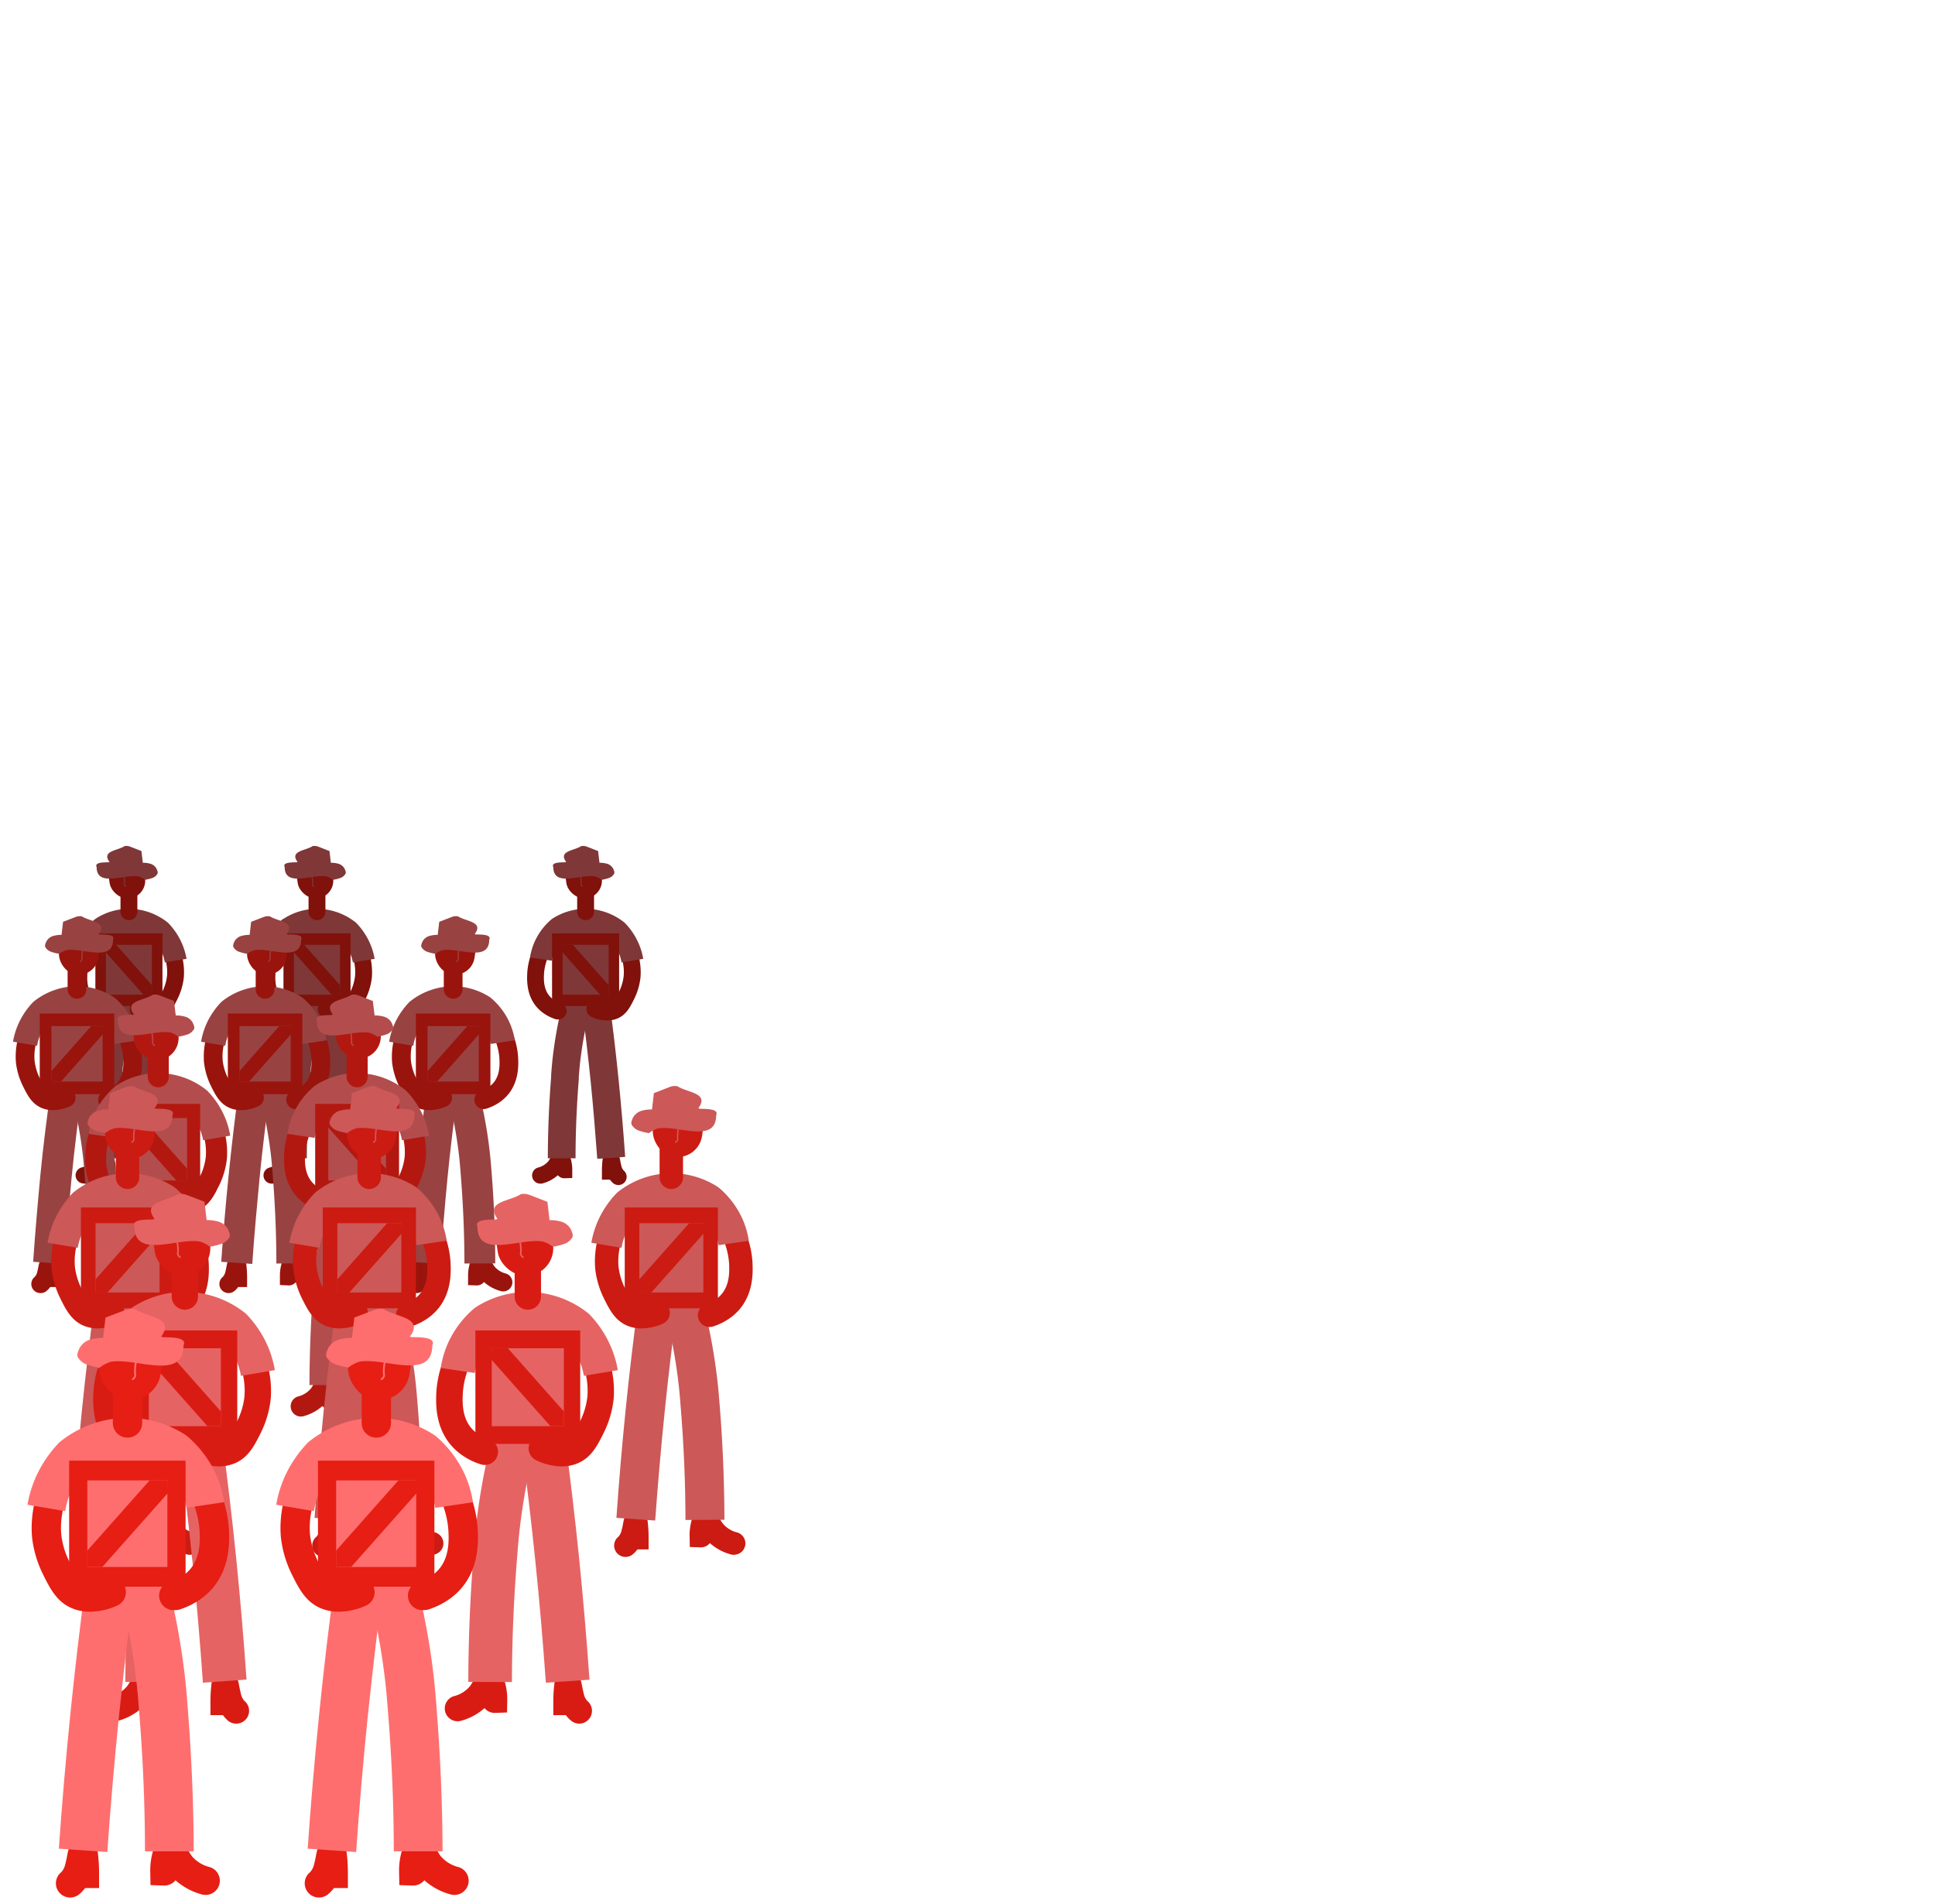 <svg xmlns="http://www.w3.org/2000/svg" viewBox="0 0 534.56 525.98"><defs><style>.cls-1{fill:#80110b}.cls-2{fill:#803737}.cls-3{fill:#99140d}.cls-4{fill:#994242}.cls-5{fill:#b31810}.cls-6{fill:#b34d4d}.cls-7{fill:#cc1b12}.cls-8{fill:#cc5858}.cls-9{fill:#d91c13}.cls-10{fill:#e66363}.cls-11{fill:#e61e14}.cls-12{fill:#ff6e6e}</style></defs><g id="Layer_1" data-name="Layer 1"><path class="cls-1" d="M23.18 327a2.26 2.26 0 0 0 .63-.09 10.3 10.3 0 0 0 4.19-2.27 2.32 2.32 0 0 0 1.83.84l2.15-.07v-2.15a10.92 10.92 0 0 0-1-4.74 2.26 2.26 0 0 0-4-.2 5.26 5.26 0 0 0-.92 1.33 7.41 7.41 0 0 1-.7 1.14 5.36 5.36 0 0 1-2.81 1.73 2.26 2.26 0 0 0 .63 4.44zM44.71 327.38a2.26 2.26 0 0 0 1.43-4 2.74 2.74 0 0 1-.66-1.37c-.12-.43-.21-.89-.28-1.29a6.65 6.65 0 0 0-.3-1.18 2.26 2.26 0 0 0-4.47 0c-.07.45-.13.92-.18 1.39a26.14 26.14 0 0 0-.12 2.75v2.22h2.22a5.34 5.34 0 0 0 .92 1 2.25 2.25 0 0 0 1.44.48z"/><path class="cls-2" d="M38.8 320.14l7.71-.53C46 312.45 45.4 305.2 44.67 298s-1.56-14.16-2.49-21.17l-7.66 1c.93 6.93 1.76 14 2.46 20.93s1.33 14.31 1.82 21.38z"/><path class="cls-2" d="M32.81 320c0-7.3.33-14.68.9-21.91v-.62c.11-1.33.2-2.59.37-4.09a107 107 0 0 1 2.66-14.65l-7.49-1.92a114.71 114.71 0 0 0-2.86 15.71c-.18 1.62-.28 2.94-.39 4.33v.61c-.59 7.43-.9 15-.92 22.5z"/><rect class="cls-2" x="28.71" y="252.55" width="14.19" height="30.13" rx="7.1" ry="7.1" transform="rotate(-180 35.805 267.62)"/><path class="cls-1" d="M28 281.64a2.33 2.33 0 0 0 .72-4.55 7.6 7.6 0 0 1-2.18-1.09c-2.66-2-2.49-5.4-2.41-7a14.4 14.4 0 0 1 .66-3.4 24.51 24.51 0 0 1 2.47-5.77 2.33 2.33 0 1 0-4-2.36 29.18 29.18 0 0 0-2.93 6.86 18.81 18.81 0 0 0-.83 4.42c-.1 2.06-.38 7.52 4.27 11a12.23 12.23 0 0 0 3.55 1.81 2.34 2.34 0 0 0 .68.08zM41.58 281.91a7.54 7.54 0 0 0 2.19-.31c2.91-.88 4.09-3.26 5.23-5.55a17.77 17.77 0 0 0 1.78-6 18 18 0 0 0-2.38-10.49 2.33 2.33 0 1 0-4.06 2.28 13.17 13.17 0 0 1 1.8 7.77 12.93 12.93 0 0 1-1.32 4.39c-1.06 2.13-1.51 2.89-2.41 3.17a5.16 5.16 0 0 1-3.26-.48 2.33 2.33 0 1 0-1.94 4.24 10.79 10.79 0 0 0 4.37.98z"/><path class="cls-2" d="M45.53 265.89l6-1a18.37 18.37 0 0 0-1.83-5.43 19.19 19.19 0 0 0-3.14-4.38 3 3 0 0 0-.29-.27 17.3 17.3 0 0 0-10.64-3.74h-.16a17 17 0 0 0-9 2.7 3 3 0 0 0-.34.25 17.61 17.61 0 0 0-3.94 4.82 16.75 16.75 0 0 0-1.93 5.67l6 .89a10.68 10.68 0 0 1 1.23-3.62 11.51 11.51 0 0 1 2.43-3 11.06 11.06 0 0 1 5.63-1.62h.1a11.1 11.1 0 0 1 6.68 2.27 13.1 13.1 0 0 1 2 2.85 12.32 12.32 0 0 1 1.2 3.61z"/><path class="cls-1" d="M35.62 254.2a2.33 2.33 0 0 0 2.33-2.33V241.1a2.33 2.33 0 0 0-4.66 0v10.77a2.33 2.33 0 0 0 2.33 2.33z"/><rect class="cls-1" x="30.16" y="237.08" width="9.87" height="11.15" rx="4.94" ry="4.94" transform="rotate(171.76 35.092 242.657)"/><path class="cls-2" d="M34.84 245.07l.05-.28c-.25 0-.36-.37-.39-.47a5.78 5.78 0 0 0 0-1.15 7.25 7.25 0 0 0-.17-1.16l-.28.07a6.92 6.92 0 0 1 .17 1.12 5.42 5.42 0 0 1 0 1.12v.05s.15.63.62.7z"/><path class="cls-1" d="M39.34 240.23c-.11-.76-2.24-1.07-4.76-.7-2.52.37-4.47 1.28-4.36 2"/><path class="cls-1" transform="rotate(-180 35.615 267.895)" d="M26.35 257.87h18.53v20.05H26.35z"/><path class="cls-2" transform="rotate(-180 35.615 267.895)" d="M29.25 261h12.73v13.78H29.25z"/><path class="cls-1" d="M41.98 272.18L32.08 261h-2.83l-.15 1.94 10.5 11.84h2.38v-2.6z"/><path class="cls-2" d="M30.24 238.11c-2.25-3.06 2.21-3.06 4.18-4.37a3.09 3.09 0 0 1 1.65.2l3 1.17.19 1.62.19 1.62a7.37 7.37 0 0 1 1.93.23 2.83 2.83 0 0 1 1.82 1.34c.39.78.48 1.27.21 1.61a2.73 2.73 0 0 1-1.13.95 10.63 10.63 0 0 1-2.24.58 5.23 5.23 0 0 0-1.77-.93c-3.93-.71-11.58 3.12-11.58-2.62-.64-1.27 1.91-1.27 3.2-1.29.25-.04.3-.07.35-.11z"/><path class="cls-1" d="M75.14 327a2.26 2.26 0 0 0 .63-.09 10.3 10.3 0 0 0 4.14-2.24 2.32 2.32 0 0 0 1.83.84l2.15-.07v-2.15a10.92 10.92 0 0 0-1-4.74 2.26 2.26 0 0 0-4-.2 5.26 5.26 0 0 0-.92 1.33 7.41 7.41 0 0 1-.7 1.14 5.36 5.36 0 0 1-2.81 1.73 2.26 2.26 0 0 0 .63 4.44zM96.67 327.38a2.26 2.26 0 0 0 1.43-4 2.74 2.74 0 0 1-.66-1.37c-.12-.43-.21-.89-.28-1.29a6.65 6.65 0 0 0-.3-1.18 2.26 2.26 0 0 0-4.47 0c-.07.45-.13.92-.18 1.39a26.14 26.14 0 0 0-.12 2.75v2.22h2.22a5.31 5.31 0 0 0 .92 1 2.25 2.25 0 0 0 1.44.48z"/><path class="cls-2" d="M90.76 320.14l7.71-.53c-.5-7.16-1.12-14.41-1.84-21.57s-1.56-14.16-2.49-21.17l-7.66 1c.93 6.93 1.76 14 2.46 20.93s1.33 14.27 1.82 21.34z"/><path class="cls-2" d="M84.77 320c0-7.3.33-14.68.9-21.91v-.62c.11-1.33.2-2.59.37-4.09a107 107 0 0 1 2.66-14.65l-7.49-1.92a114.71 114.71 0 0 0-2.86 15.71c-.18 1.62-.28 2.94-.39 4.33v.61c-.59 7.43-.9 15-.92 22.5z"/><rect class="cls-2" x="80.67" y="252.55" width="14.19" height="30.13" rx="7.1" ry="7.1" transform="rotate(180 87.765 267.62)"/><path class="cls-1" d="M80 281.64a2.33 2.33 0 0 0 .72-4.55A7.6 7.6 0 0 1 78.5 276c-2.66-2-2.49-5.4-2.41-7a14.4 14.4 0 0 1 .66-3.4 24.51 24.51 0 0 1 2.47-5.77 2.33 2.33 0 1 0-4-2.36 29.18 29.18 0 0 0-2.93 6.86 18.81 18.81 0 0 0-.83 4.42c-.1 2.06-.38 7.52 4.27 11a12.23 12.23 0 0 0 3.55 1.81 2.34 2.34 0 0 0 .72.08zM93.53 281.91a7.54 7.54 0 0 0 2.19-.31c2.91-.88 4.09-3.26 5.23-5.55a17.77 17.77 0 0 0 1.78-6 18 18 0 0 0-2.38-10.49 2.33 2.33 0 1 0-4.06 2.28 13.17 13.17 0 0 1 1.8 7.77 12.93 12.93 0 0 1-1.31 4.39c-1.06 2.13-1.51 2.89-2.41 3.17a5.16 5.16 0 0 1-3.26-.48 2.33 2.33 0 1 0-1.94 4.24 10.79 10.79 0 0 0 4.36.98z"/><path class="cls-2" d="M97.49 265.89l6-1a18.37 18.37 0 0 0-1.83-5.43 19.19 19.19 0 0 0-3.14-4.38 3 3 0 0 0-.29-.27 17.3 17.3 0 0 0-10.64-3.74h-.16a17 17 0 0 0-9 2.7 3 3 0 0 0-.43.23 17.61 17.61 0 0 0-3.94 4.82 16.75 16.75 0 0 0-1.93 5.67l6 .89a10.68 10.68 0 0 1 1.23-3.62 11.51 11.51 0 0 1 2.43-3 11.06 11.06 0 0 1 5.63-1.62h.1a11.1 11.1 0 0 1 6.68 2.27 13.1 13.1 0 0 1 2 2.85 12.32 12.32 0 0 1 1.29 3.63z"/><path class="cls-1" d="M87.57 254.2a2.33 2.33 0 0 0 2.33-2.33V241.1a2.33 2.33 0 1 0-4.66 0v10.77a2.33 2.33 0 0 0 2.33 2.33z"/><rect class="cls-1" x="82.12" y="237.08" width="9.87" height="11.15" rx="4.94" ry="4.94" transform="rotate(171.76 87.051 242.656)"/><path class="cls-2" d="M86.8 245.07l.05-.28c-.25 0-.36-.37-.39-.47a5.78 5.78 0 0 0 0-1.15 7.25 7.25 0 0 0-.17-1.16l-.28.07a6.92 6.92 0 0 1 .17 1.12 5.42 5.42 0 0 1 0 1.12v.05s.15.63.62.7z"/><path class="cls-1" d="M91.3 240.23c-.11-.76-2.24-1.07-4.76-.7-2.52.37-4.47 1.28-4.36 2"/><path class="cls-1" transform="rotate(-180 87.575 267.895)" d="M78.31 257.87h18.53v20.05H78.31z"/><path class="cls-2" transform="rotate(-180 87.575 267.895)" d="M81.21 261h12.73v13.78H81.21z"/><path class="cls-1" d="M93.94 272.18L84.04 261h-2.83l-.15 1.94 10.5 11.84h2.38v-2.6z"/><path class="cls-2" d="M82.19 238.11c-2.25-3.06 2.21-3.06 4.18-4.37a3.09 3.09 0 0 1 1.65.2l3 1.17.19 1.62.19 1.62a7.37 7.37 0 0 1 1.93.23 2.83 2.83 0 0 1 1.82 1.34c.39.78.48 1.27.21 1.61a2.73 2.73 0 0 1-1.13.95 10.63 10.63 0 0 1-2.24.58 5.23 5.23 0 0 0-1.77-.93c-3.93-.71-11.58 3.12-11.58-2.62-.64-1.27 1.91-1.27 3.2-1.29.26-.04.31-.07.35-.11z"/><path class="cls-1" d="M149.34 327a2.26 2.26 0 0 0 .63-.09 10.3 10.3 0 0 0 4.14-2.24 2.32 2.32 0 0 0 1.83.84l2.15-.07v-2.15a10.92 10.92 0 0 0-1-4.74 2.26 2.26 0 0 0-4-.2 5.26 5.26 0 0 0-.92 1.33 7.41 7.41 0 0 1-.7 1.14 5.36 5.36 0 0 1-2.81 1.73 2.26 2.26 0 0 0 .63 4.44zM170.87 327.38a2.26 2.26 0 0 0 1.43-4 2.74 2.74 0 0 1-.66-1.37c-.12-.43-.21-.89-.28-1.29a6.65 6.65 0 0 0-.3-1.18 2.26 2.26 0 0 0-4.47 0c-.07.45-.13.92-.18 1.39a26.14 26.14 0 0 0-.12 2.75v2.22h2.22a5.31 5.31 0 0 0 .92 1 2.25 2.25 0 0 0 1.44.48z"/><path class="cls-2" d="M165 320.14l7.71-.53c-.5-7.16-1.12-14.41-1.84-21.57s-1.56-14.16-2.49-21.17l-7.66 1c.93 6.93 1.76 14 2.46 20.93s1.3 14.27 1.82 21.34z"/><path class="cls-2" d="M159 320c0-7.3.33-14.68.9-21.91v-.62c.11-1.33.2-2.59.37-4.09a107 107 0 0 1 2.73-14.62l-7.49-1.92a114.71 114.71 0 0 0-2.86 15.71c-.18 1.62-.28 2.94-.39 4.33v.61c-.59 7.43-.9 15-.92 22.5z"/><rect class="cls-2" x="154.88" y="252.55" width="14.19" height="30.13" rx="7.1" ry="7.1" transform="rotate(-180 161.97 267.62)"/><path class="cls-1" d="M154.19 281.64a2.33 2.33 0 0 0 .72-4.55 7.6 7.6 0 0 1-2.21-1.09c-2.66-2-2.49-5.4-2.41-7a14.4 14.4 0 0 1 .66-3.4 24.51 24.51 0 0 1 2.47-5.77 2.33 2.33 0 1 0-4-2.36 29.18 29.18 0 0 0-2.93 6.86 18.81 18.81 0 0 0-.83 4.42c-.1 2.06-.38 7.52 4.27 11a12.23 12.23 0 0 0 3.55 1.81 2.34 2.34 0 0 0 .71.08zM167.74 281.91a7.54 7.54 0 0 0 2.19-.31c2.91-.88 4.09-3.26 5.23-5.55a17.77 17.77 0 0 0 1.78-6 18 18 0 0 0-2.38-10.49 2.33 2.33 0 1 0-4.06 2.28 13.17 13.17 0 0 1 1.8 7.77A12.93 12.93 0 0 1 171 274c-1.06 2.13-1.51 2.89-2.41 3.17a5.16 5.16 0 0 1-3.26-.48 2.33 2.33 0 1 0-1.94 4.24 10.79 10.79 0 0 0 4.35.98z"/><path class="cls-2" d="M171.7 265.89l6-1a18.37 18.37 0 0 0-1.83-5.43 19.19 19.19 0 0 0-3.14-4.38 3 3 0 0 0-.29-.27 17.3 17.3 0 0 0-10.64-3.74h-.16a17 17 0 0 0-9 2.7 3 3 0 0 0-.34.25 17.61 17.61 0 0 0-3.94 4.82 16.75 16.75 0 0 0-1.93 5.67l6 .89a10.68 10.68 0 0 1 1.23-3.62 11.51 11.51 0 0 1 2.43-3 11.06 11.06 0 0 1 5.63-1.62h.1a11.1 11.1 0 0 1 6.68 2.27 13.1 13.1 0 0 1 2 2.85 12.32 12.32 0 0 1 1.2 3.61z"/><path class="cls-1" d="M161.78 254.2a2.33 2.33 0 0 0 2.33-2.33V241.1a2.33 2.33 0 1 0-4.66 0v10.77a2.33 2.33 0 0 0 2.33 2.33z"/><rect class="cls-1" x="156.32" y="237.08" width="9.87" height="11.15" rx="4.94" ry="4.94" transform="rotate(171.76 161.259 242.653)"/><path class="cls-2" d="M161 245.07l.05-.28c-.25 0-.36-.37-.39-.47a5.78 5.78 0 0 0 0-1.15 7.25 7.25 0 0 0-.17-1.16l-.28.07a6.92 6.92 0 0 1 .17 1.12 5.42 5.42 0 0 1 0 1.12v.05s.15.63.62.7z"/><path class="cls-1" d="M165.5 240.23c-.11-.76-2.24-1.07-4.76-.7-2.52.37-4.47 1.28-4.36 2"/><path class="cls-1" transform="rotate(-180 161.78 267.895)" d="M152.52 257.87h18.53v20.05h-18.53z"/><path class="cls-2" transform="rotate(-180 161.78 267.895)" d="M155.41 261h12.73v13.78h-12.73z"/><path class="cls-1" d="M168.15 272.18L158.24 261h-2.83l-.14 1.94 10.49 11.84h2.39v-2.6z"/><path class="cls-2" d="M156.4 238.11c-2.25-3.06 2.21-3.06 4.18-4.37a3.09 3.09 0 0 1 1.65.2l3 1.17.19 1.62.19 1.62a7.37 7.37 0 0 1 1.93.23 2.83 2.83 0 0 1 1.82 1.34c.39.78.48 1.27.21 1.61a2.73 2.73 0 0 1-1.13.95 10.63 10.63 0 0 1-2.24.58 5.23 5.23 0 0 0-1.77-.93c-3.93-.71-11.58 3.12-11.58-2.62-.64-1.27 1.91-1.27 3.2-1.29.26-.04.31-.07.35-.11z"/><path class="cls-3" d="M139 356.77a2.51 2.51 0 0 1-.7-.1 11.44 11.44 0 0 1-4.6-2.49 2.58 2.58 0 0 1-2 .94l-2.39-.08v-2.39a12.14 12.14 0 0 1 1.09-5.26 2.52 2.52 0 0 1 4.46-.23 5.84 5.84 0 0 1 1 1.48 8.23 8.23 0 0 0 .77 1.27 6 6 0 0 0 3.13 1.93 2.52 2.52 0 0 1-.7 4.93zM115.09 357.23a2.51 2.51 0 0 1-1.59-4.46 3 3 0 0 0 .74-1.52c.13-.48.23-1 .31-1.43a7.39 7.39 0 0 1 .33-1.32 2.52 2.52 0 0 1 5 0c.08.5.15 1 .2 1.54a29 29 0 0 1 .14 3.05v2.47h-2.47a5.9 5.9 0 0 1-1 1.08 2.5 2.5 0 0 1-1.66.59z"/><path class="cls-4" d="M121.65 349.18l-8.57-.59c.55-8 1.24-16 2-24s1.73-15.74 2.77-23.52l8.51 1.14c-1 7.7-2 15.52-2.74 23.25s-1.43 15.87-1.97 23.72z"/><path class="cls-4" d="M128.3 349.06c0-8.11-.36-16.31-1-24.35l-.05-.68c-.12-1.48-.23-2.88-.41-4.54a118.85 118.85 0 0 0-3-16.28l8.32-2.13a127.46 127.46 0 0 1 3.17 17.46c.2 1.8.31 3.26.44 4.81l.05.68c.66 8.26 1 16.67 1 25z"/><rect class="cls-4" x="117.09" y="274.09" width="15.77" height="33.48" rx="7.88" ry="7.88"/><path class="cls-3" d="M133.63 306.41a2.59 2.59 0 0 1-.8-5.05 8.44 8.44 0 0 0 2.45-1.24c3-2.22 2.77-6 2.68-7.82a16 16 0 0 0-.74-3.77 27.23 27.23 0 0 0-2.74-6.41 2.59 2.59 0 1 1 4.47-2.62 32.42 32.42 0 0 1 3.26 7.62 20.9 20.9 0 0 1 .92 4.91c.12 2.29.42 8.36-4.75 12.23a13.59 13.59 0 0 1-3.95 2 2.6 2.6 0 0 1-.8.15zM118.57 306.7a8.38 8.38 0 0 1-2.43-.35c-3.23-1-4.55-3.62-5.82-6.17a19.75 19.75 0 0 1-2-6.68 20 20 0 0 1 2.68-11.66 2.59 2.59 0 1 1 4.52 2.54 14.63 14.63 0 0 0-2 8.63 14.37 14.37 0 0 0 1.47 4.87c1.17 2.36 1.67 3.22 2.68 3.52a5.74 5.74 0 0 0 3.62-.53 2.59 2.59 0 0 1 2.15 4.71 12 12 0 0 1-4.87 1.12z"/><path class="cls-4" d="M114.17 288.91l-6.66-1.12a20.41 20.41 0 0 1 2-6 21.33 21.33 0 0 1 3.49-4.87 3.33 3.33 0 0 1 .33-.3 19.22 19.22 0 0 1 11.82-4.15h.17a18.84 18.84 0 0 1 10 3 3.36 3.36 0 0 1 .37.28 19.57 19.57 0 0 1 4.38 5.36 18.61 18.61 0 0 1 2.14 6.3l-6.68 1a11.86 11.86 0 0 0-1.37-4 12.79 12.79 0 0 0-2.7-3.35 12.29 12.29 0 0 0-6.25-1.8h-.11a12.33 12.33 0 0 0-7.42 2.52 14.56 14.56 0 0 0-2.23 3.16 13.69 13.69 0 0 0-1.28 3.97z"/><path class="cls-3" d="M125.19 275.91a2.59 2.59 0 0 1-2.59-2.59v-12a2.59 2.59 0 1 1 5.18 0v12a2.59 2.59 0 0 1-2.59 2.59z"/><rect class="cls-3" x="120.29" y="256.89" width="10.97" height="12.39" rx="5.48" ry="5.48" transform="rotate(8.24 125.773 263.059)"/><path class="cls-4" d="M126.05 265.77l-.06-.31c.28-.05.41-.41.44-.52a6.42 6.42 0 0 1 0-1.27 8.06 8.06 0 0 1 .19-1.29l.31.07a7.69 7.69 0 0 0-.19 1.24 6 6 0 0 0 0 1.24v.07s-.17.67-.69.77z"/><path class="cls-3" d="M121.05 260.39c.12-.84 2.49-1.19 5.29-.78 2.8.41 5 1.43 4.85 2.27M114.89 279.99h20.59v22.28h-20.59z"/><path class="cls-4" d="M118.12 283.47h14.15v15.31h-14.15z"/><path class="cls-3" d="M118.11 295.89l11.01-12.42h3.14l.17 2.16-11.66 13.16h-2.66v-2.9z"/><path class="cls-4" d="M131.17 258c2.51-3.4-2.45-3.4-4.64-4.85a3.43 3.43 0 0 0-1.83.22l-3.36 1.3-.21 1.8-.21 1.8a8.19 8.19 0 0 0-2.15.26 3.15 3.15 0 0 0-2 1.49c-.43.86-.53 1.41-.23 1.79a3 3 0 0 0 1.26 1.05 11.81 11.81 0 0 0 2.49.64 5.81 5.81 0 0 1 2-1c4.37-.79 12.86 3.46 12.86-2.91.71-1.42-2.12-1.42-3.55-1.43-.33-.04-.38-.08-.43-.16z"/><path class="cls-3" d="M87.05 356.77a2.51 2.51 0 0 1-.7-.1 11.44 11.44 0 0 1-4.6-2.49 2.58 2.58 0 0 1-2 .94l-2.42-.12v-2.39a12.14 12.14 0 0 1 1.09-5.26 2.52 2.52 0 0 1 4.46-.23 5.84 5.84 0 0 1 1 1.48 8.23 8.23 0 0 0 .77 1.27 6 6 0 0 0 3.13 1.93 2.52 2.52 0 0 1-.7 4.93zM63.13 357.23a2.51 2.51 0 0 1-1.59-4.46 3 3 0 0 0 .74-1.52c.13-.48.23-1 .31-1.43a7.39 7.39 0 0 1 .33-1.32 2.52 2.52 0 0 1 5 0c.08.5.15 1 .2 1.54a29 29 0 0 1 .14 3.05v2.47h-2.47a5.9 5.9 0 0 1-1 1.08 2.5 2.5 0 0 1-1.66.59z"/><path class="cls-4" d="M69.69 349.18l-8.57-.59c.55-8 1.24-16 2.05-24s1.73-15.74 2.77-23.52l8.51 1.14c-1 7.7-2 15.52-2.74 23.25s-1.48 15.87-2.02 23.72z"/><path class="cls-4" d="M76.35 349.06c0-8.11-.36-16.31-1-24.35l-.05-.68c-.12-1.48-.23-2.88-.41-4.54a118.85 118.85 0 0 0-3-16.28l8.32-2.13a127.46 127.46 0 0 1 3.17 17.46c.2 1.8.31 3.26.44 4.81l.05.68c.66 8.26 1 16.67 1 25z"/><rect class="cls-4" x="65.13" y="274.09" width="15.77" height="33.48" rx="7.88" ry="7.88"/><path class="cls-3" d="M81.67 306.41a2.59 2.59 0 0 1-.8-5.05 8.44 8.44 0 0 0 2.45-1.24c3-2.22 2.77-6 2.68-7.82a16 16 0 0 0-.74-3.77 27.23 27.23 0 0 0-2.74-6.41A2.59 2.59 0 0 1 87 279.5a32.42 32.42 0 0 1 3.26 7.62 20.9 20.9 0 0 1 .92 4.91c.12 2.29.42 8.36-4.75 12.23a13.59 13.59 0 0 1-3.95 2 2.6 2.6 0 0 1-.81.15zM66.61 306.7a8.38 8.38 0 0 1-2.43-.35c-3.23-1-4.55-3.62-5.82-6.17a19.75 19.75 0 0 1-2-6.68A20 20 0 0 1 59 281.84a2.59 2.59 0 1 1 4.52 2.54 14.63 14.63 0 0 0-2 8.63 14.37 14.37 0 0 0 1.48 4.87c1.17 2.36 1.67 3.22 2.68 3.52a5.74 5.74 0 0 0 3.62-.53 2.59 2.59 0 0 1 2.15 4.71 12 12 0 0 1-4.84 1.12z"/><path class="cls-4" d="M62.21 288.91l-6.66-1.12a20.41 20.41 0 0 1 2-6 21.33 21.33 0 0 1 3.49-4.87 3.33 3.33 0 0 1 .32-.3 19.22 19.22 0 0 1 11.82-4.15h.17a18.84 18.84 0 0 1 10 3 3.36 3.36 0 0 1 .37.28 19.57 19.57 0 0 1 4.38 5.36 18.61 18.61 0 0 1 2.14 6.3l-6.68 1a11.86 11.86 0 0 0-1.37-4A12.79 12.79 0 0 0 79.6 281a12.29 12.29 0 0 0-6.25-1.8h-.11a12.33 12.33 0 0 0-7.42 2.52 14.56 14.56 0 0 0-2.23 3.16 13.69 13.69 0 0 0-1.38 4.03z"/><path class="cls-3" d="M73.23 275.91a2.59 2.59 0 0 1-2.59-2.59v-12a2.59 2.59 0 0 1 5.18 0v12a2.59 2.59 0 0 1-2.59 2.59z"/><rect class="cls-3" x="68.33" y="256.89" width="10.97" height="12.39" rx="5.48" ry="5.48" transform="rotate(8.24 73.794 263.105)"/><path class="cls-4" d="M74.09 265.77l-.06-.31c.28-.05.41-.41.44-.52a6.42 6.42 0 0 1 0-1.27 8.06 8.06 0 0 1 .19-1.29l.31.07a7.69 7.69 0 0 0-.19 1.24 6 6 0 0 0 0 1.24v.07s-.16.67-.69.77z"/><path class="cls-3" d="M69.09 260.39c.12-.84 2.49-1.19 5.29-.78 2.8.41 5 1.43 4.85 2.27M62.94 279.99h20.59v22.28H62.94z"/><path class="cls-4" d="M66.16 283.47h14.15v15.31H66.16z"/><path class="cls-3" d="M66.16 295.89l11-12.42h3.15l.16 2.16-11.66 13.16h-2.65v-2.9z"/><path class="cls-4" d="M79.21 258c2.51-3.4-2.45-3.4-4.64-4.85a3.43 3.43 0 0 0-1.83.22l-3.36 1.3-.21 1.8-.21 1.8a8.19 8.19 0 0 0-2.15.26 3.15 3.15 0 0 0-2 1.49c-.43.86-.53 1.41-.23 1.79a3 3 0 0 0 1.26 1.05 11.81 11.81 0 0 0 2.49.64 5.81 5.81 0 0 1 2-1c4.37-.79 12.86 3.46 12.86-2.91.71-1.42-2.12-1.42-3.55-1.43-.33-.04-.38-.08-.43-.16z"/><path class="cls-3" d="M35.09 356.77a2.51 2.51 0 0 1-.7-.1 11.44 11.44 0 0 1-4.6-2.49 2.58 2.58 0 0 1-2 .94l-2.42-.12v-2.39a12.14 12.14 0 0 1 1.09-5.26 2.52 2.52 0 0 1 4.46-.23 5.84 5.84 0 0 1 1 1.48 8.23 8.23 0 0 0 .77 1.27 6 6 0 0 0 3.13 1.93 2.52 2.52 0 0 1-.7 4.93zM11.17 357.23a2.51 2.51 0 0 1-1.59-4.46 3 3 0 0 0 .74-1.52c.13-.48.23-1 .31-1.43a7.39 7.39 0 0 1 .37-1.32 2.52 2.52 0 0 1 5 0c.08.5.15 1 .2 1.54a29 29 0 0 1 .14 3.05v2.47h-2.47a5.9 5.9 0 0 1-1 1.08 2.5 2.5 0 0 1-1.7.59z"/><path class="cls-4" d="M17.73 349.18l-8.57-.59c.55-8 1.24-16 2-24s1.78-15.71 2.84-23.49l8.51 1.14c-1 7.7-2 15.52-2.74 23.25s-1.49 15.84-2.04 23.69z"/><path class="cls-4" d="M24.39 349.06c0-8.11-.36-16.31-1-24.35l-.05-.68c-.12-1.48-.23-2.88-.41-4.54a118.85 118.85 0 0 0-3-16.28l8.32-2.13a127.46 127.46 0 0 1 3.18 17.46c.2 1.8.31 3.26.44 4.81l.13.65c.66 8.26 1 16.67 1 25z"/><rect class="cls-4" x="13.18" y="274.09" width="15.77" height="33.48" rx="7.88" ry="7.88"/><path class="cls-3" d="M29.71 306.41a2.59 2.59 0 0 1-.8-5.05 8.44 8.44 0 0 0 2.45-1.24c3-2.22 2.77-6 2.68-7.82a16 16 0 0 0-.74-3.77 27.23 27.23 0 0 0-2.74-6.41A2.59 2.59 0 0 1 35 279.5a32.42 32.42 0 0 1 3.26 7.62 20.9 20.9 0 0 1 .92 4.91c.12 2.29.42 8.36-4.75 12.23a13.59 13.59 0 0 1-3.95 2 2.6 2.6 0 0 1-.77.15zM14.65 306.7a8.38 8.38 0 0 1-2.43-.35c-3.23-1-4.55-3.62-5.82-6.17a19.75 19.75 0 0 1-2-6.68 20 20 0 0 1 2.64-11.65 2.59 2.59 0 1 1 4.51 2.54 14.63 14.63 0 0 0-2 8.63 14.37 14.37 0 0 0 1.45 4.86c1.17 2.36 1.67 3.22 2.68 3.52a5.74 5.74 0 0 0 3.62-.53 2.59 2.59 0 0 1 2.15 4.71 12 12 0 0 1-4.8 1.12z"/><path class="cls-4" d="M10.26 288.91l-6.66-1.13a20.41 20.41 0 0 1 2-6 21.33 21.33 0 0 1 3.49-4.87 3.33 3.33 0 0 1 .33-.3 19.22 19.22 0 0 1 11.82-4.15h.17a18.84 18.84 0 0 1 10 3 3.36 3.36 0 0 1 .37.28 19.57 19.57 0 0 1 4.38 5.36 18.61 18.61 0 0 1 2.14 6.3l-6.68 1a11.86 11.86 0 0 0-1.37-4 12.79 12.79 0 0 0-2.7-3.35 12.29 12.29 0 0 0-6.25-1.8h-.11a12.33 12.33 0 0 0-7.42 2.52 14.56 14.56 0 0 0-2.23 3.16 13.69 13.69 0 0 0-1.28 3.98z"/><path class="cls-3" d="M21.27 275.91a2.59 2.59 0 0 1-2.59-2.59v-12a2.59 2.59 0 0 1 5.18 0v12a2.59 2.59 0 0 1-2.59 2.59z"/><rect class="cls-3" x="16.37" y="256.89" width="10.97" height="12.39" rx="5.48" ry="5.48" transform="rotate(8.24 21.88 263.077)"/><path class="cls-4" d="M22.13 265.77l-.06-.31c.28-.05.41-.41.44-.52a6.42 6.42 0 0 1 0-1.27 8.06 8.06 0 0 1 .19-1.29l.31.07a7.69 7.69 0 0 0-.19 1.24 6 6 0 0 0 0 1.24v.07s-.16.67-.69.77z"/><path class="cls-3" d="M17.14 260.39c.12-.84 2.49-1.19 5.29-.78 2.8.41 5 1.43 4.85 2.27M10.98 279.99h20.59v22.28H10.98z"/><path class="cls-4" d="M14.2 283.47h14.15v15.31H14.2z"/><path class="cls-3" d="M14.2 295.89l11-12.42h3.15l.16 2.16-11.66 13.16H14.2v-2.9z"/><path class="cls-4" d="M27.25 258c2.51-3.4-2.45-3.4-4.64-4.85a3.43 3.43 0 0 0-1.83.22l-3.36 1.3-.21 1.8-.21 1.8a8.19 8.19 0 0 0-2.15.26 3.15 3.15 0 0 0-2 1.49c-.43.86-.53 1.41-.23 1.79a3 3 0 0 0 1.26 1.05 11.81 11.81 0 0 0 2.49.64 5.81 5.81 0 0 1 2-1c4.37-.79 12.86 3.46 12.86-2.91.71-1.42-2.12-1.42-3.55-1.43-.33-.04-.38-.08-.43-.16z"/><path class="cls-5" d="M28.17 391.34a2.82 2.82 0 0 0 .79-.11 12.87 12.87 0 0 0 5.18-2.8 2.9 2.9 0 0 0 2.29 1.05l2.69-.09.05-2.69a13.65 13.65 0 0 0-1.22-5.92 2.83 2.83 0 0 0-5-.26 6.57 6.57 0 0 0-1.15 1.67 9.26 9.26 0 0 1-.87 1.43 6.7 6.7 0 0 1-3.52 2.17 2.83 2.83 0 0 0 .79 5.55zM55.09 391.85a2.83 2.83 0 0 0 1.79-5 3.43 3.43 0 0 1-.83-1.71c-.15-.54-.26-1.11-.35-1.61a8.31 8.31 0 0 0-.37-1.48 2.83 2.83 0 0 0-5.59 0c-.09.56-.17 1.15-.23 1.74a32.68 32.68 0 0 0-.16 3.43V390h2.78a6.64 6.64 0 0 0 1.15 1.22 2.82 2.82 0 0 0 1.81.63z"/><path class="cls-6" d="M47.71 382.81l9.64-.67c-.62-8.94-1.4-18-2.31-27s-1.94-17.7-3.12-26.46L42.35 330c1.16 8.66 2.19 17.46 3.08 26.16s1.66 17.84 2.28 26.65z"/><path class="cls-6" d="M40.22 382.66c0-9.13.41-18.34 1.13-27.39l.06-.77c.13-1.67.26-3.24.46-5.11a133.71 133.71 0 0 1 3.33-18.31l-9.36-2.39a143.39 143.39 0 0 0-3.57 19.64c-.22 2-.35 3.67-.49 5.42l-.06.76c-.74 9.29-1.13 18.75-1.16 28.13z"/><rect class="cls-6" x="35.09" y="298.32" width="17.74" height="37.66" rx="8.87" ry="8.87" transform="rotate(-180 43.96 317.15)"/><path class="cls-5" d="M34.23 334.68a2.91 2.91 0 0 0 .9-5.68 9.5 9.5 0 0 1-2.76-1.39c-3.33-2.49-3.12-6.75-3-8.8a18 18 0 0 1 .83-4.24 30.64 30.64 0 0 1 3.08-7.21 2.91 2.91 0 1 0-5-2.94 36.48 36.48 0 0 0-3.7 8.58 23.51 23.51 0 0 0-1 5.53c-.13 2.57-.48 9.4 5.34 13.76a15.29 15.29 0 0 0 4.44 2.27 2.92 2.92 0 0 0 .87.12zM51.17 335a9.43 9.43 0 0 0 2.74-.39c3.64-1.1 5.12-4.07 6.54-6.94a22.22 22.22 0 0 0 2.23-7.52 22.47 22.47 0 0 0-3-13.11 2.91 2.91 0 0 0-5.08 2.85 16.46 16.46 0 0 1 2.25 9.71 16.16 16.16 0 0 1-1.65 5.48c-1.32 2.66-1.88 3.62-3 4a6.45 6.45 0 0 1-4.08-.6 2.91 2.91 0 1 0-2.42 5.3 13.49 13.49 0 0 0 5.47 1.22z"/><path class="cls-6" d="M56.12 315l7.49-1.26a23 23 0 0 0-2.28-6.79 24 24 0 0 0-3.93-5.48 3.75 3.75 0 0 0-.37-.34 21.62 21.62 0 0 0-13.3-4.67h-.19a21.2 21.2 0 0 0-11.3 3.37 3.78 3.78 0 0 0-.42.31 22 22 0 0 0-4.93 6 20.94 20.94 0 0 0-2.41 7.09l7.52 1.14a13.34 13.34 0 0 1 1.54-4.52 14.39 14.39 0 0 1 3-3.77 13.83 13.83 0 0 1 7-2h.13a13.88 13.88 0 0 1 8.35 2.84 16.38 16.38 0 0 1 2.51 3.56 15.4 15.4 0 0 1 1.59 4.52z"/><path class="cls-5" d="M43.72 300.38a2.91 2.91 0 0 0 2.91-2.91V284a2.91 2.91 0 0 0-5.82 0v13.47a2.91 2.91 0 0 0 2.91 2.91z"/><rect class="cls-5" x="36.9" y="278.97" width="12.34" height="13.94" rx="6.17" ry="6.17" transform="rotate(171.76 43.066 285.947)"/><path class="cls-6" d="M42.75 289l.07-.35c-.31-.06-.46-.47-.49-.58a7.23 7.23 0 0 0 0-1.43 9.06 9.06 0 0 0-.22-1.46l-.35.08a8.65 8.65 0 0 1 .21 1.4A6.77 6.77 0 0 1 42 288v.07s.16.78.75.93z"/><path class="cls-5" d="M48.38 282.91c-.14-.95-2.81-1.34-6-.88-3.15.46-5.59 1.6-5.45 2.55"/><path class="cls-5" transform="rotate(-180 43.72 317.495)" d="M32.14 304.96h23.17v25.07H32.14z"/><path class="cls-6" transform="rotate(-180 43.72 317.495)" d="M35.76 308.88h15.92v17.23H35.76z"/><path class="cls-5" d="M51.68 322.85L39.3 308.88h-3.54l-.18 2.43 13.12 14.8h2.98v-3.26z"/><path class="cls-6" d="M37 280.27c-2.82-3.82 2.76-3.82 5.22-5.46a3.86 3.86 0 0 1 2.06.25l3.79 1.47.24 2 .24 2a9.22 9.22 0 0 1 2.41.29 3.54 3.54 0 0 1 2.27 1.67c.48 1 .6 1.59.26 2a3.41 3.41 0 0 1-1.42 1.19 13.29 13.29 0 0 1-2.8.72 6.53 6.53 0 0 0-2.21-1.17c-4.91-.88-14.47 3.89-14.47-3.27-.8-1.59 2.39-1.59 4-1.61.29 0 .35-.03.41-.08z"/><path class="cls-5" d="M83.11 391.34a2.82 2.82 0 0 0 .79-.11 12.87 12.87 0 0 0 5.18-2.8 2.9 2.9 0 0 0 2.29 1.05l2.69-.09.05-2.69a13.65 13.65 0 0 0-1.22-5.92 2.83 2.83 0 0 0-5-.26 6.57 6.57 0 0 0-1.15 1.67 9.26 9.26 0 0 1-.87 1.43 6.7 6.7 0 0 1-3.52 2.17 2.83 2.83 0 0 0 .79 5.55zM110 391.85a2.83 2.83 0 0 0 1.79-5 3.43 3.43 0 0 1-.83-1.71c-.15-.54-.26-1.11-.35-1.61a8.31 8.31 0 0 0-.37-1.48 2.83 2.83 0 0 0-5.59 0c-.09.56-.17 1.15-.23 1.74a32.68 32.68 0 0 0-.16 3.43V390h2.78a6.64 6.64 0 0 0 1.15 1.22 2.82 2.82 0 0 0 1.81.63z"/><path class="cls-6" d="M102.64 382.81l9.64-.67c-.62-8.94-1.4-18-2.31-27s-1.94-17.7-3.12-26.46L97.28 330c1.16 8.66 2.19 17.46 3.08 26.16s1.64 17.84 2.28 26.65z"/><path class="cls-6" d="M95.15 382.66c0-9.13.41-18.34 1.13-27.39l.06-.77c.13-1.67.26-3.24.46-5.11a133.71 133.71 0 0 1 3.33-18.31l-9.36-2.39a143.39 143.39 0 0 0-3.57 19.64c-.22 2-.35 3.67-.49 5.42l-.06.76c-.74 9.29-1.13 18.75-1.16 28.13z"/><rect class="cls-6" x="90.03" y="298.32" width="17.74" height="37.66" rx="8.87" ry="8.87" transform="rotate(-180 98.895 317.15)"/><path class="cls-5" d="M89.17 334.68a2.91 2.91 0 0 0 .9-5.68 9.5 9.5 0 0 1-2.76-1.39c-3.33-2.49-3.12-6.75-3-8.8a18 18 0 0 1 .83-4.24 30.64 30.64 0 0 1 3.08-7.21 2.91 2.91 0 1 0-5-2.94 36.48 36.48 0 0 0-3.7 8.58 23.51 23.51 0 0 0-1 5.53c-.13 2.57-.48 9.4 5.34 13.76a15.29 15.29 0 0 0 4.44 2.27 2.92 2.92 0 0 0 .87.12zM106.11 335a9.43 9.43 0 0 0 2.74-.39c3.64-1.1 5.12-4.07 6.54-6.94a22.22 22.22 0 0 0 2.23-7.52 22.47 22.47 0 0 0-3-13.11 2.91 2.91 0 0 0-5.08 2.85 16.46 16.46 0 0 1 2.25 9.71 16.16 16.16 0 0 1-1.65 5.48c-1.32 2.66-1.88 3.62-3 4a6.45 6.45 0 0 1-4.08-.6 2.91 2.91 0 1 0-2.42 5.3 13.49 13.49 0 0 0 5.47 1.22z"/><path class="cls-6" d="M111.05 315l7.49-1.26a23 23 0 0 0-2.28-6.79 24 24 0 0 0-3.93-5.48 3.75 3.75 0 0 0-.37-.34 21.62 21.62 0 0 0-13.3-4.67h-.19a21.2 21.2 0 0 0-11.3 3.37 3.78 3.78 0 0 0-.42.31 22 22 0 0 0-4.93 6 20.94 20.94 0 0 0-2.41 7.09l7.51 1.12a13.34 13.34 0 0 1 1.54-4.52 14.39 14.39 0 0 1 3-3.77 13.83 13.83 0 0 1 7-2h.13a13.88 13.88 0 0 1 8.35 2.84 16.38 16.38 0 0 1 2.51 3.56 15.4 15.4 0 0 1 1.6 4.54z"/><path class="cls-5" d="M98.66 300.38a2.91 2.91 0 0 0 2.91-2.91V284a2.91 2.91 0 0 0-5.82 0v13.47a2.91 2.91 0 0 0 2.91 2.91z"/><rect class="cls-5" x="91.84" y="278.97" width="12.34" height="13.94" rx="6.17" ry="6.17" transform="rotate(171.9 98.479 285.767)"/><path class="cls-6" d="M97.69 289l.07-.35c-.31-.06-.46-.47-.49-.58a7.23 7.23 0 0 0 0-1.43 9.06 9.06 0 0 0-.22-1.46l-.35.08a8.65 8.65 0 0 1 .21 1.4 6.77 6.77 0 0 1 0 1.39v.07s.19.73.78.88z"/><path class="cls-5" d="M103.31 282.91c-.14-.95-2.81-1.34-6-.88-3.15.46-5.59 1.6-5.45 2.55"/><path class="cls-5" transform="rotate(-180 98.66 317.495)" d="M87.08 304.96h23.17v25.07H87.08z"/><path class="cls-6" transform="rotate(-180 98.66 317.495)" d="M90.7 308.88h15.92v17.23H90.7z"/><path class="cls-5" d="M106.62 322.85l-12.38-13.97H90.7l-.18 2.43 13.12 14.8h2.98v-3.26z"/><path class="cls-6" d="M91.93 280.27c-2.82-3.82 2.76-3.82 5.22-5.46a3.86 3.86 0 0 1 2.06.25l3.79 1.47.24 2 .24 2a9.22 9.22 0 0 1 2.41.29 3.54 3.54 0 0 1 2.27 1.67c.48 1 .6 1.59.26 2a3.41 3.41 0 0 1-1.42 1.19 13.29 13.29 0 0 1-2.8.72 6.53 6.53 0 0 0-2.2-1.1c-4.91-.88-14.47 3.89-14.47-3.27-.8-1.59 2.39-1.59 4-1.61.29-.07.35-.1.4-.15z"/><path class="cls-7" d="M119.31 429.55a3.14 3.14 0 0 1-.88-.13 14.3 14.3 0 0 1-5.75-3.11 3.22 3.22 0 0 1-2.54 1.17l-3-.1-.06-3a15.17 15.17 0 0 1 1.36-6.58 3.14 3.14 0 0 1 5.58-.28 7.31 7.31 0 0 1 1.28 1.85 10.28 10.28 0 0 0 1 1.58 7.44 7.44 0 0 0 3.91 2.41 3.14 3.14 0 0 1-.87 6.16zM89.41 430.13a3.14 3.14 0 0 1-2-5.58 3.81 3.81 0 0 0 .92-1.9c.17-.6.29-1.23.39-1.79a9.24 9.24 0 0 1 .41-1.64 3.14 3.14 0 0 1 6.21 0c.1.63.19 1.27.25 1.93a36.31 36.31 0 0 1 .17 3.81v3.09h-3.09a7.38 7.38 0 0 1-1.28 1.35 3.13 3.13 0 0 1-1.98.73z"/><path class="cls-8" d="M97.61 420.07l-10.71-.74c.69-9.94 1.55-20 2.56-30 1-9.78 2.16-19.67 3.46-29.4l10.64 1.42c-1.29 9.62-2.44 19.4-3.42 29.07-1 9.86-1.85 19.83-2.53 29.65z"/><path class="cls-8" d="M105.93 419.91c0-10.14-.45-20.38-1.25-30.43l-.07-.85c-.15-1.85-.28-3.6-.51-5.68a148.56 148.56 0 0 0-3.7-20.35l10.4-2.66a159.32 159.32 0 0 1 4 21.82c.25 2.25.39 4.08.55 6l.07.85c.82 10.32 1.25 20.84 1.28 31.25z"/><rect class="cls-8" x="91.92" y="326.2" width="19.71" height="41.85" rx="9.86" ry="9.86"/><path class="cls-7" d="M112.59 366.6a3.24 3.24 0 0 1-1-6.31 10.56 10.56 0 0 0 3.06-1.55c3.7-2.77 3.46-7.5 3.35-9.77a20 20 0 0 0-.92-4.72 34 34 0 0 0-3.42-8 3.24 3.24 0 0 1 5.58-3.27 40.53 40.53 0 0 1 4.07 9.53 26.13 26.13 0 0 1 1.15 6.14c.14 2.86.53 10.45-5.93 15.28a17 17 0 0 1-4.93 2.52 3.25 3.25 0 0 1-1.01.15zM93.76 367a10.47 10.47 0 0 1-3-.44c-4-1.22-5.68-4.52-7.27-7.71a24.68 24.68 0 0 1-2.49-8.39 25 25 0 0 1 3.3-14.57 3.24 3.24 0 1 1 5.64 3.17 18.29 18.29 0 0 0-2.5 10.79 18 18 0 0 0 1.83 6.09c1.47 3 2.09 4 3.35 4.4a7.17 7.17 0 0 0 4.53-.66 3.24 3.24 0 0 1 2.69 5.89 15 15 0 0 1-6.08 1.43z"/><path class="cls-8" d="M88.27 344.73l-8.32-1.4a25.51 25.51 0 0 1 2.54-7.55 26.66 26.66 0 0 1 4.37-6.09 4.17 4.17 0 0 1 .41-.37 24 24 0 0 1 14.73-5.2h.22a23.56 23.56 0 0 1 12.55 3.74 4.2 4.2 0 0 1 .47.35 24.46 24.46 0 0 1 5.48 6.69 23.26 23.26 0 0 1 2.68 7.87l-8.32 1.23a14.83 14.83 0 0 0-1.71-5 16 16 0 0 0-3.37-4.19 15.36 15.36 0 0 0-7.82-2.25H102a15.42 15.42 0 0 0-9.28 3.16 18.2 18.2 0 0 0-2.79 4 17.11 17.11 0 0 0-1.66 5.01z"/><path class="cls-7" d="M102 328.48a3.24 3.24 0 0 1-3.24-3.24v-15a3.24 3.24 0 0 1 6.47 0v15a3.24 3.24 0 0 1-3.23 3.24z"/><rect class="cls-7" x="95.91" y="304.7" width="13.71" height="15.49" rx="6.85" ry="6.85" transform="rotate(8.24 102.746 312.443)"/><path class="cls-8" d="M103.11 315.8l-.08-.39c.34-.06.51-.52.55-.65a8 8 0 0 1 0-1.59 10.07 10.07 0 0 1 .24-1.62l.39.09a9.61 9.61 0 0 0-.23 1.55 7.52 7.52 0 0 0 0 1.55v.08s-.21.85-.87.98z"/><path class="cls-7" d="M96.87 309.07c.15-1.05 3.12-1.49 6.62-1 3.5.51 6.21 1.78 6.06 2.83M89.17 333.58h25.74v27.85H89.17z"/><path class="cls-8" d="M93.19 337.93h17.69v19.14H93.19z"/><path class="cls-7" d="M93.19 353.45l13.76-15.52h3.93l.2 2.7-14.57 16.44h-3.32v-3.62z"/><path class="cls-8" d="M109.51 306.14c3.13-4.25-3.06-4.25-5.8-6.06a4.29 4.29 0 0 0-2.29.28L97.21 302l-.21 2.23-.26 2.25a10.24 10.24 0 0 0-2.68.32 3.93 3.93 0 0 0-2.52 1.86c-.54 1.08-.67 1.76-.29 2.24a3.79 3.79 0 0 0 1.57 1.32 14.76 14.76 0 0 0 3.11.8 7.26 7.26 0 0 1 2.45-1.29c5.46-1 16.08 4.33 16.08-3.64.89-1.77-2.66-1.77-4.44-1.79-.38-.07-.45-.11-.51-.16z"/><path class="cls-7" d="M202.74 429.55a3.14 3.14 0 0 1-.88-.13 14.3 14.3 0 0 1-5.75-3.11 3.22 3.22 0 0 1-2.54 1.17l-3-.1-.06-3a15.17 15.17 0 0 1 1.36-6.58 3.14 3.14 0 0 1 5.58-.28 7.31 7.31 0 0 1 1.28 1.85 10.28 10.28 0 0 0 1 1.58 7.44 7.44 0 0 0 3.91 2.41 3.14 3.14 0 0 1-.87 6.16zM172.83 430.13a3.14 3.14 0 0 1-2-5.58 3.81 3.81 0 0 0 .92-1.9c.17-.6.29-1.23.39-1.79a9.24 9.24 0 0 1 .41-1.64 3.14 3.14 0 0 1 6.21 0c.1.63.19 1.27.25 1.93a36.31 36.31 0 0 1 .17 3.81v3.09h-3.09a7.38 7.38 0 0 1-1.28 1.35 3.13 3.13 0 0 1-1.98.73z"/><path class="cls-8" d="M181 420.07l-10.71-.74c.69-9.94 1.55-20 2.56-30 1-9.78 2.16-19.67 3.46-29.4l10.69 1.46c-1.29 9.62-2.44 19.4-3.42 29.07-1.01 9.82-1.86 19.79-2.58 29.61z"/><path class="cls-8" d="M189.36 419.91c0-10.14-.45-20.38-1.25-30.43l-.07-.85c-.15-1.85-.28-3.6-.51-5.68a148.56 148.56 0 0 0-3.7-20.35l10.4-2.66a159.32 159.32 0 0 1 4 21.82c.25 2.25.39 4.08.55 6l.07.85c.82 10.32 1.25 20.84 1.28 31.25z"/><rect class="cls-8" x="175.34" y="326.2" width="19.71" height="41.85" rx="9.86" ry="9.86"/><path class="cls-7" d="M196 366.6a3.24 3.24 0 0 1-1-6.31 10.56 10.56 0 0 0 3.06-1.55c3.7-2.77 3.46-7.5 3.35-9.77a20 20 0 0 0-.92-4.72 34 34 0 0 0-3.42-8 3.24 3.24 0 0 1 5.58-3.27 40.53 40.53 0 0 1 4.07 9.53 26.13 26.13 0 0 1 1.15 6.14c.14 2.86.53 10.45-5.93 15.28a17 17 0 0 1-4.93 2.52 3.25 3.25 0 0 1-1.01.15zM177.18 367a10.47 10.47 0 0 1-3-.44c-4-1.22-5.68-4.52-7.27-7.71a24.68 24.68 0 0 1-2.48-8.35 25 25 0 0 1 3.3-14.57 3.24 3.24 0 1 1 5.64 3.17 18.29 18.29 0 0 0-2.5 10.79 18 18 0 0 0 1.83 6.09c1.47 3 2.09 4 3.35 4.4a7.17 7.17 0 0 0 4.53-.66 3.24 3.24 0 0 1 2.69 5.89 15 15 0 0 1-6.09 1.39z"/><path class="cls-8" d="M171.69 344.73l-8.32-1.4a25.51 25.51 0 0 1 2.54-7.55 26.66 26.66 0 0 1 4.37-6.09 4.17 4.17 0 0 1 .41-.37 24 24 0 0 1 14.78-5.19h.22a23.56 23.56 0 0 1 12.55 3.74 4.2 4.2 0 0 1 .47.35 24.46 24.46 0 0 1 5.48 6.69 23.26 23.26 0 0 1 2.68 7.87l-8.36 1.22a14.83 14.83 0 0 0-1.71-5 16 16 0 0 0-3.37-4.19 15.36 15.36 0 0 0-7.82-2.25h-.14a15.42 15.42 0 0 0-9.28 3.16 18.2 18.2 0 0 0-2.79 4 17.11 17.11 0 0 0-1.71 5.01z"/><path class="cls-7" d="M185.46 328.48a3.24 3.24 0 0 1-3.24-3.24v-15a3.24 3.24 0 0 1 6.47 0v15a3.24 3.24 0 0 1-3.23 3.24z"/><rect class="cls-7" x="179.34" y="304.7" width="13.71" height="15.49" rx="6.85" ry="6.85" transform="rotate(8.1 190.426 319.969)"/><path class="cls-8" d="M186.54 315.8l-.07-.39c.34-.06.51-.52.55-.65a8 8 0 0 1 0-1.59 10.07 10.07 0 0 1 .24-1.62l.39.09a9.61 9.61 0 0 0-.23 1.55 7.52 7.52 0 0 0 0 1.55v.08s-.23.85-.88.98z"/><path class="cls-7" d="M180.29 309.07c.15-1.05 3.12-1.49 6.62-1 3.5.51 6.21 1.78 6.06 2.83M172.59 333.58h25.74v27.85h-25.74z"/><path class="cls-8" d="M176.62 337.93h17.69v19.14h-17.69z"/><path class="cls-7" d="M176.62 353.45l13.76-15.52h3.93l.2 2.7-14.58 16.44h-3.31v-3.62z"/><path class="cls-8" d="M192.93 306.14c3.13-4.25-3.06-4.25-5.8-6.06a4.29 4.29 0 0 0-2.29.28l-4.2 1.64-.26 2.25-.26 2.25a10.24 10.24 0 0 0-2.68.32 3.93 3.93 0 0 0-2.52 1.86c-.54 1.08-.67 1.76-.29 2.24a3.79 3.79 0 0 0 1.57 1.32 14.76 14.76 0 0 0 3.11.8 7.26 7.26 0 0 1 2.45-1.29c5.46-1 16.08 4.33 16.08-3.64.89-1.77-2.66-1.77-4.44-1.79-.34-.09-.4-.13-.47-.18z"/><path class="cls-7" d="M52.51 429.55a3.14 3.14 0 0 1-.88-.13 14.3 14.3 0 0 1-5.75-3.11 3.22 3.22 0 0 1-2.54 1.17l-3-.1-.06-3a15.17 15.17 0 0 1 1.36-6.58 3.14 3.14 0 0 1 5.58-.28 7.31 7.31 0 0 1 1.28 1.85 10.28 10.28 0 0 0 1 1.58 7.44 7.44 0 0 0 3.91 2.41 3.14 3.14 0 0 1-.87 6.16zM22.6 430.13a3.14 3.14 0 0 1-2-5.58 3.81 3.81 0 0 0 .92-1.9c.17-.6.29-1.23.39-1.79a9.24 9.24 0 0 1 .41-1.64 3.14 3.14 0 0 1 6.21 0c.1.63.19 1.27.25 1.93a36.31 36.31 0 0 1 .17 3.81L29 428h-3.09a7.41 7.41 0 0 1-1.28 1.35 3.13 3.13 0 0 1-2.03.78z"/><path class="cls-8" d="M30.81 420.07l-10.71-.74c.69-9.94 1.55-20 2.56-30 1-9.78 2.16-19.67 3.46-29.4l10.64 1.42c-1.29 9.62-2.44 19.4-3.42 29.07-1 9.86-1.85 19.83-2.53 29.65z"/><path class="cls-8" d="M39.13 419.91c0-10.14-.45-20.38-1.25-30.43l-.07-.85c-.15-1.85-.28-3.6-.51-5.68a148.56 148.56 0 0 0-3.7-20.35l10.4-2.66a159.32 159.32 0 0 1 4 21.82c.25 2.25.39 4.08.55 6l.07.85c.82 10.32 1.25 20.84 1.28 31.25z"/><rect class="cls-8" x="25.11" y="326.2" width="19.71" height="41.85" rx="9.86" ry="9.86"/><path class="cls-7" d="M45.78 366.6a3.24 3.24 0 0 1-1-6.31 10.56 10.56 0 0 0 3.06-1.55c3.7-2.77 3.46-7.5 3.35-9.77a20 20 0 0 0-.92-4.72 34 34 0 0 0-3.42-8 3.24 3.24 0 0 1 5.58-3.25 40.53 40.53 0 0 1 4.07 9.53 26.13 26.13 0 0 1 1.15 6.14c.14 2.86.53 10.45-5.93 15.28a17 17 0 0 1-4.93 2.52 3.25 3.25 0 0 1-1.01.13zM27 367a10.47 10.47 0 0 1-3-.44c-4-1.22-5.68-4.52-7.27-7.71a24.68 24.68 0 0 1-2.48-8.35 25 25 0 0 1 3.3-14.57 3.24 3.24 0 1 1 5.64 3.17 18.29 18.29 0 0 0-2.5 10.79 18 18 0 0 0 1.83 6.09c1.47 3 2.09 4 3.35 4.4a7.17 7.17 0 0 0 4.53-.66 3.24 3.24 0 0 1 2.6 5.84 15 15 0 0 1-6 1.44z"/><path class="cls-8" d="M21.46 344.73l-8.32-1.4a25.51 25.51 0 0 1 2.54-7.55 26.66 26.66 0 0 1 4.32-6.09 4.17 4.17 0 0 1 .41-.37 24 24 0 0 1 14.78-5.19h.22A23.56 23.56 0 0 1 48 327.87a4.2 4.2 0 0 1 .47.35 24.46 24.46 0 0 1 5.48 6.69 23.26 23.26 0 0 1 2.68 7.87L48.28 344a14.83 14.83 0 0 0-1.71-5 16 16 0 0 0-3.37-4.19 15.36 15.36 0 0 0-7.82-2.25h-.14a15.42 15.42 0 0 0-9.24 3.16 18.2 18.2 0 0 0-2.79 4 17.11 17.11 0 0 0-1.75 5.01z"/><path class="cls-7" d="M35.23 328.48a3.24 3.24 0 0 1-3.23-3.23v-15a3.24 3.24 0 0 1 6.47 0v15a3.24 3.24 0 0 1-3.24 3.23z"/><rect class="cls-7" x="29.11" y="304.7" width="13.71" height="15.49" rx="6.85" ry="6.85" transform="rotate(8.24 35.972 312.438)"/><path class="cls-8" d="M36.31 315.8l-.07-.39c.34-.06.51-.52.55-.65a8 8 0 0 1 0-1.59 10.07 10.07 0 0 1 .24-1.62l.39.09a9.61 9.61 0 0 0-.23 1.55 7.52 7.52 0 0 0 0 1.55v.08s-.19.85-.88.98z"/><path class="cls-7" d="M30.06 309.07c.15-1.05 3.12-1.49 6.62-1 3.5.51 6.21 1.78 6.06 2.83M22.36 333.58H48.1v27.85H22.36z"/><path class="cls-8" d="M26.39 337.93h17.69v19.14H26.39z"/><path class="cls-7" d="M26.39 353.45l13.76-15.52h3.93l.2 2.7-14.58 16.44h-3.31v-3.62z"/><path class="cls-8" d="M42.71 306.14c3.13-4.25-3.06-4.25-5.8-6.06a4.29 4.29 0 0 0-2.29.28L30.41 302l-.26 2.25-.26 2.25a10.24 10.24 0 0 0-2.68.32 3.93 3.93 0 0 0-2.52 1.86c-.54 1.08-.67 1.76-.29 2.24a3.79 3.79 0 0 0 1.6 1.3 14.76 14.76 0 0 0 3.11.8 7.26 7.26 0 0 1 2.45-1.29c5.46-1 16.08 4.33 16.08-3.64.89-1.77-2.66-1.77-4.44-1.79-.36-.07-.43-.11-.49-.16z"/><path class="cls-9" d="M31.64 475.53a3.53 3.53 0 0 0 1-.14 16.09 16.09 0 0 0 6.47-3.5 3.62 3.62 0 0 0 2.89 1.32l3.36-.11.06-3.36a17.07 17.07 0 0 0-1.53-7.4 3.54 3.54 0 0 0-6.28-.32 8.22 8.22 0 0 0-1.44 2.08 11.57 11.57 0 0 1-1.09 1.78 8.37 8.37 0 0 1-4.4 2.71 3.54 3.54 0 0 0 1 6.93zM65.28 476.18a3.54 3.54 0 0 0 2.24-6.28 4.28 4.28 0 0 1-1-2.14c-.19-.67-.32-1.38-.44-2a10.39 10.39 0 0 0-.47-1.85 3.54 3.54 0 0 0-7 0c-.11.7-.21 1.43-.28 2.17a40.85 40.85 0 0 0-.19 4.29v3.47h3.47a8.3 8.3 0 0 0 1.39 1.54 3.52 3.52 0 0 0 2.28.8z"/><path class="cls-10" d="M56.05 464.87l12.06-.87c-.78-11.18-1.75-22.52-2.88-33.71-1.12-11-2.43-22.13-3.9-33.08l-12 1.6c1.45 10.82 2.74 21.82 3.85 32.7 1.15 11.09 2.11 22.31 2.87 33.36z"/><path class="cls-10" d="M46.69 464.69c0-11.41.51-22.93 1.41-34.24l.08-1c.16-2.08.32-4.05.58-6.39a167.13 167.13 0 0 1 4.16-22.89l-11.7-3a179.24 179.24 0 0 0-4.46 24.55c-.28 2.53-.44 4.59-.62 6.77l-.07 1c-.92 11.61-1.41 23.44-1.44 35.16z"/><rect class="cls-10" x="40.28" y="359.26" width="22.18" height="47.08" rx="11.09" ry="11.09" transform="rotate(180 51.37 382.8)"/><path class="cls-9" d="M39.21 404.71a3.64 3.64 0 0 0 1.13-7.1 11.88 11.88 0 0 1-3.45-1.74c-4.16-3.12-3.89-8.44-3.77-11a22.5 22.5 0 0 1 1-5.31 38.3 38.3 0 0 1 3.85-9 3.64 3.64 0 1 0-6.28-3.68 45.59 45.59 0 0 0-4.58 10.72 29.39 29.39 0 0 0-1.3 6.91c-.16 3.22-.6 11.76 6.67 17.19a19.11 19.11 0 0 0 5.55 2.83 3.65 3.65 0 0 0 1.18.18zM60.39 405.12a11.78 11.78 0 0 0 3.42-.49c4.55-1.37 6.39-5.09 8.18-8.68a27.77 27.77 0 0 0 2.79-9.4 28.09 28.09 0 0 0-3.71-16.39 3.64 3.64 0 0 0-6.35 3.56 20.58 20.58 0 0 1 2.81 12.14 20.21 20.21 0 0 1-2.06 6.85c-1.65 3.32-2.35 4.52-3.76 4.95-1.88.57-4.19-.33-5.09-.75a3.64 3.64 0 1 0-3 6.62 16.87 16.87 0 0 0 6.77 1.59z"/><path class="cls-10" d="M66.57 380.1l9.36-1.58a28.7 28.7 0 0 0-2.86-8.52 30 30 0 0 0-4.91-6.85 4.69 4.69 0 0 0-.46-.42 27 27 0 0 0-16.63-5.84h-.24a26.5 26.5 0 0 0-14.12 4.21 4.73 4.73 0 0 0-.52.39 27.52 27.52 0 0 0-6.19 7.57 26.17 26.17 0 0 0-3 8.86l9.39 1.4a16.68 16.68 0 0 1 1.93-5.65 18 18 0 0 1 3.8-4.72 17.28 17.28 0 0 1 8.8-2.53h.16A17.35 17.35 0 0 1 61.51 370a20.47 20.47 0 0 1 3.14 4.45 19.25 19.25 0 0 1 1.92 5.65z"/><path class="cls-9" d="M51.07 361.83a3.64 3.64 0 0 0 3.64-3.64v-16.83a3.64 3.64 0 1 0-7.28 0v16.83a3.64 3.64 0 0 0 3.64 3.64z"/><rect class="cls-9" x="42.54" y="335.08" width="15.42" height="17.43" rx="7.71" ry="7.71" transform="rotate(171.76 50.253 343.791)"/><path class="cls-10" d="M49.86 347.56l.08-.44c-.39-.07-.57-.58-.61-.73a9 9 0 0 0 .05-1.79 11.33 11.33 0 0 0-.27-1.82l-.44.1a10.81 10.81 0 0 1 .26 1.75 8.47 8.47 0 0 1-.05 1.74v.09s.25.96.98 1.1z"/><path class="cls-9" d="M56.89 340c-.17-1.18-3.51-1.68-7.45-1.1-3.94.58-7 2-6.82 3.19"/><path class="cls-9" transform="rotate(-180 51.075 383.23)" d="M36.6 367.56h28.96v31.34H36.6z"/><path class="cls-10" transform="rotate(-180 51.075 383.23)" d="M41.13 372.46h19.9v21.53h-19.9z"/><path class="cls-9" d="M61.02 389.92l-15.47-17.46h-4.42l-.23 3.03 16.4 18.5h3.72v-4.07z"/><path class="cls-10" d="M42.67 336.7c-3.52-4.78 3.45-4.78 6.52-6.82a4.83 4.83 0 0 1 2.57.31L56.5 332l.29 2.53.29 2.53a11.52 11.52 0 0 1 3 .36 4.43 4.43 0 0 1 2.84 2.09c.6 1.21.75 2 .33 2.52a4.27 4.27 0 0 1-1.77 1.48 16.61 16.61 0 0 1-3.5.9 8.16 8.16 0 0 0-2.74-1.41c-6.14-1.11-18.09 4.87-18.09-4.09-1-2 3-2 5-2 .37-.11.45-.15.52-.21z"/><path class="cls-9" d="M126.38 475.53a3.53 3.53 0 0 0 1-.14 16.09 16.09 0 0 0 6.47-3.5 3.62 3.62 0 0 0 2.86 1.32l3.36-.11.06-3.36a17.07 17.07 0 0 0-1.53-7.4 3.54 3.54 0 0 0-6.28-.32 8.22 8.22 0 0 0-1.44 2.08 11.57 11.57 0 0 1-1.09 1.78 8.37 8.37 0 0 1-4.4 2.71 3.54 3.54 0 0 0 1 6.93zM160 476.18a3.54 3.54 0 0 0 2.24-6.28 4.28 4.28 0 0 1-1-2.14c-.19-.67-.32-1.38-.44-2a10.39 10.39 0 0 0-.47-1.85 3.54 3.54 0 0 0-7 0c-.11.7-.21 1.43-.28 2.17a40.85 40.85 0 0 0-.19 4.29v3.47h3.47a8.3 8.3 0 0 0 1.44 1.52 3.52 3.52 0 0 0 2.23.82z"/><path class="cls-10" d="M150.8 464.87l12.05-.83c-.78-11.18-1.75-22.52-2.88-33.71-1.12-11-2.43-22.13-3.9-33.08l-12 1.6c1.45 10.82 2.74 21.82 3.85 32.7 1.15 11.05 2.08 22.27 2.88 33.32z"/><path class="cls-10" d="M141.43 464.69c0-11.41.51-22.93 1.41-34.24l.08-1c.16-2.08.32-4.05.58-6.39a167.13 167.13 0 0 1 4.16-22.89l-11.7-3a179.24 179.24 0 0 0-4.46 24.55c-.28 2.53-.44 4.59-.62 6.77l-.07 1c-.92 11.61-1.41 23.44-1.44 35.16z"/><rect class="cls-10" x="135.03" y="359.26" width="22.18" height="47.08" rx="11.09" ry="11.09" transform="rotate(180 146.115 382.8)"/><path class="cls-9" d="M133.95 404.71a3.64 3.64 0 0 0 1.13-7.1 11.88 11.88 0 0 1-3.45-1.74c-4.16-3.12-3.89-8.44-3.77-11a22.5 22.5 0 0 1 1-5.31 38.3 38.3 0 0 1 3.85-9 3.64 3.64 0 1 0-6.28-3.68 45.59 45.59 0 0 0-4.58 10.72 29.39 29.39 0 0 0-1.3 6.91c-.16 3.22-.6 11.76 6.67 17.19a19.11 19.11 0 0 0 5.55 2.83 3.65 3.65 0 0 0 1.18.18zM155.13 405.12a11.78 11.78 0 0 0 3.42-.49c4.55-1.37 6.39-5.09 8.18-8.68a27.77 27.77 0 0 0 2.79-9.4 28.09 28.09 0 0 0-3.71-16.39 3.64 3.64 0 0 0-6.35 3.56 20.58 20.58 0 0 1 2.81 12.14 20.21 20.21 0 0 1-2.06 6.85c-1.65 3.32-2.35 4.52-3.76 4.95-1.88.57-4.19-.33-5.09-.75a3.64 3.64 0 1 0-3 6.62 16.87 16.87 0 0 0 6.77 1.59z"/><path class="cls-10" d="M161.31 380.1l9.36-1.58a28.7 28.7 0 0 0-2.86-8.49 30 30 0 0 0-4.91-6.85 4.69 4.69 0 0 0-.46-.42 27 27 0 0 0-16.63-5.84h-.24a26.5 26.5 0 0 0-14.12 4.21 4.73 4.73 0 0 0-.52.39 27.52 27.52 0 0 0-6.16 7.53 26.17 26.17 0 0 0-3 8.86l9.39 1.4a16.68 16.68 0 0 1 1.93-5.65 18 18 0 0 1 3.8-4.72 17.28 17.28 0 0 1 8.8-2.53h.16a17.35 17.35 0 0 1 10.4 3.59 20.47 20.47 0 0 1 3.14 4.45 19.25 19.25 0 0 1 1.92 5.65z"/><path class="cls-9" d="M145.82 361.83a3.64 3.64 0 0 0 3.64-3.64v-16.83a3.64 3.64 0 0 0-7.28 0v16.83a3.64 3.64 0 0 0 3.64 3.64z"/><rect class="cls-9" x="137.29" y="335.08" width="15.42" height="17.43" rx="7.71" ry="7.71" transform="rotate(171.76 144.997 343.795)"/><path class="cls-10" d="M144.6 347.56l.08-.44c-.39-.07-.57-.58-.61-.73a9 9 0 0 0 .05-1.79 11.33 11.33 0 0 0-.27-1.82l-.44.1a10.81 10.81 0 0 1 .26 1.75 8.47 8.47 0 0 1-.05 1.74v.09s.25.96.98 1.1z"/><path class="cls-9" d="M151.63 340c-.17-1.18-3.51-1.68-7.45-1.1-3.94.58-7 2-6.82 3.19"/><path class="cls-9" transform="rotate(-180 145.815 383.23)" d="M131.34 367.56h28.96v31.34h-28.96z"/><path class="cls-10" transform="rotate(-180 145.815 383.23)" d="M135.87 372.46h19.9v21.53h-19.9z"/><path class="cls-9" d="M155.76 389.92l-15.47-17.46h-4.42l-.23 3.03 16.4 18.5h3.72v-4.07z"/><path class="cls-10" d="M137.41 336.7c-3.52-4.78 3.45-4.78 6.52-6.82a4.83 4.83 0 0 1 2.57.31l4.73 1.83.29 2.53.29 2.53a11.52 11.52 0 0 1 3 .36 4.43 4.43 0 0 1 2.84 2.09c.6 1.21.75 2 .33 2.52a4.27 4.27 0 0 1-1.77 1.48 16.61 16.61 0 0 1-3.5.9A8.16 8.16 0 0 0 150 343c-6.14-1.11-18.09 4.87-18.09-4.09-1-2 3-2 5-2 .35-.11.43-.15.5-.21z"/><path class="cls-11" d="M56.78 523.5a3.92 3.92 0 0 1-1.1-.16 17.87 17.87 0 0 1-7.19-3.89 4 4 0 0 1-3.18 1.46l-3.73-.12-.07-3.74a19 19 0 0 1 1.7-8.22 3.93 3.93 0 0 1 7-.35 9.13 9.13 0 0 1 1.6 2.32 12.86 12.86 0 0 0 1.21 2 9.31 9.31 0 0 0 4.89 3 3.93 3.93 0 0 1-1.09 7.7zM19.4 524.22a3.93 3.93 0 0 1-2.48-7 4.76 4.76 0 0 0 1.15-2.37c.21-.75.36-1.54.49-2.23a11.54 11.54 0 0 1 .52-2.06 3.93 3.93 0 0 1 7.76 0c.13.78.23 1.59.31 2.41a45.38 45.38 0 0 1 .22 4.77v3.86h-3.86a9.22 9.22 0 0 1-1.6 1.69 3.91 3.91 0 0 1-2.51.93z"/><path class="cls-12" d="M29.65 511.65l-13.39-.93c.86-12.42 1.94-25 3.2-37.45 1.24-12.22 2.7-24.59 4.33-36.75l13.3 1.78c-1.61 12-3 24.25-4.28 36.33-1.24 12.28-2.31 24.74-3.16 37.02z"/><path class="cls-12" d="M40.05 511.45c0-12.68-.56-25.48-1.56-38l-.08-1.07c-.18-2.31-.35-4.5-.64-7.09a185.7 185.7 0 0 0-4.62-25.43l13-3.33a199.15 199.15 0 0 1 5 27.28c.31 2.81.49 5.1.68 7.52l.08 1.06c1 12.9 1.57 26 1.61 39.07z"/><rect class="cls-12" x="22.53" y="394.31" width="24.64" height="52.31" rx="12.32" ry="12.32"/><path class="cls-11" d="M48.37 444.81a4 4 0 0 1-1.25-7.89 13.19 13.19 0 0 0 3.83-1.92c4.63-3.46 4.33-9.38 4.18-12.22a25 25 0 0 0-1.15-5.9 42.55 42.55 0 0 0-4.28-10 4 4 0 1 1 7-4.09 50.66 50.66 0 0 1 5.09 11.91 32.66 32.66 0 0 1 1.44 7.68c.18 3.57.66 13.06-7.42 19.11a21.24 21.24 0 0 1-6.17 3.15 4.06 4.06 0 0 1-1.27.17zM24.84 445.26a13.09 13.09 0 0 1-3.8-.54c-5.05-1.53-7.1-5.65-9.09-9.64a30.85 30.85 0 0 1-3.1-10.44A31.21 31.21 0 0 1 13 406.42a4 4 0 1 1 7.05 4 22.87 22.87 0 0 0-3.13 13.49 22.45 22.45 0 0 0 2.29 7.61c1.83 3.69 2.62 5 4.18 5.5 2.09.63 4.65-.37 5.66-.83a4 4 0 0 1 3.36 7.36 18.74 18.74 0 0 1-7.57 1.71z"/><path class="cls-12" d="M18 417.47l-10.4-1.76a31.89 31.89 0 0 1 3.17-9.44 33.32 33.32 0 0 1 5.46-7.61 5.21 5.21 0 0 1 .51-.47 30 30 0 0 1 18.48-6.49h.27a29.44 29.44 0 0 1 15.69 4.68 5.25 5.25 0 0 1 .58.43 30.58 30.58 0 0 1 6.84 8.37 29.08 29.08 0 0 1 3.32 9.82l-10.43 1.55a18.53 18.53 0 0 0-2.14-6.28 20 20 0 0 0-4.22-5.24 19.2 19.2 0 0 0-9.77-2.81h-.18a19.27 19.27 0 0 0-11.59 3.95 22.75 22.75 0 0 0-3.49 4.94 21.39 21.39 0 0 0-2.1 6.36z"/><path class="cls-11" d="M35.18 397.16a4 4 0 0 1-4-4v-18.7a4 4 0 0 1 8.09 0v18.7a4 4 0 0 1-4.09 4z"/><rect class="cls-11" x="27.53" y="367.44" width="17.14" height="19.37" rx="8.57" ry="8.57" transform="rotate(8.24 36.095 377.11)"/><path class="cls-12" d="M36.53 381.31l-.09-.49c.43-.08.63-.65.68-.81a10 10 0 0 1-.06-2 12.59 12.59 0 0 1 .3-2l.49.11a12 12 0 0 0-.29 1.94 9.41 9.41 0 0 0 .06 1.94v.09s-.27 1.06-1.09 1.22z"/><path class="cls-11" d="M28.72 372.9c.19-1.32 3.9-1.86 8.27-1.22 4.38.64 7.77 2.23 7.57 3.54M19.1 403.53h32.17v34.82H19.1z"/><path class="cls-12" d="M24.13 408.98h22.11v23.92H24.13z"/><path class="cls-11" d="M24.13 428.37l17.2-19.39h4.91l.25 3.36-18.22 20.56h-4.14v-4.53z"/><path class="cls-12" d="M44.52 369.24c3.91-5.31-3.83-5.31-7.25-7.58a5.36 5.36 0 0 0-2.86.34l-5.26 2-.33 2.81-.33 2.81a12.8 12.8 0 0 0-3.35.4 4.92 4.92 0 0 0-3.14 2.37c-.67 1.35-.83 2.2-.36 2.8a4.74 4.74 0 0 0 2 1.65 18.45 18.45 0 0 0 3.89 1 9.07 9.07 0 0 1 3.06-1.62c6.82-1.23 20.1 5.41 20.1-4.55 1.11-2.21-3.32-2.21-5.55-2.23-.45-.09-.54-.14-.62-.2z"/><path class="cls-11" d="M125.52 523.5a3.92 3.92 0 0 1-1.1-.16 17.87 17.87 0 0 1-7.19-3.89 4 4 0 0 1-3.18 1.46l-3.73-.12-.07-3.74a19 19 0 0 1 1.7-8.22 3.93 3.93 0 0 1 7-.35 9.13 9.13 0 0 1 1.6 2.32 12.86 12.86 0 0 0 1.21 2 9.31 9.31 0 0 0 4.89 3 3.93 3.93 0 0 1-1.09 7.7zM88.14 524.22a3.93 3.93 0 0 1-2.48-7 4.76 4.76 0 0 0 1.15-2.37c.21-.75.36-1.54.49-2.23a11.54 11.54 0 0 1 .52-2.06 3.93 3.93 0 0 1 7.76 0c.13.78.23 1.59.31 2.41a45.38 45.38 0 0 1 .22 4.77v3.86h-3.86a9.22 9.22 0 0 1-1.6 1.69 3.91 3.91 0 0 1-2.51.93z"/><path class="cls-12" d="M98.39 511.65L85 510.72c.86-12.42 1.94-25 3.2-37.45 1.24-12.22 2.7-24.59 4.33-36.75l13.3 1.78c-1.61 12-3 24.25-4.28 36.33-1.24 12.28-2.31 24.74-3.16 37.02z"/><path class="cls-12" d="M108.79 511.45c0-12.68-.56-25.48-1.56-38l-.08-1.07c-.18-2.31-.35-4.5-.64-7.09a185.7 185.7 0 0 0-4.62-25.43l13-3.33a199.15 199.15 0 0 1 5 27.28c.31 2.81.49 5.1.68 7.52l.08 1.06c1 12.9 1.57 26 1.61 39.07z"/><rect class="cls-12" x="91.28" y="394.31" width="24.64" height="52.31" rx="12.32" ry="12.32"/><path class="cls-11" d="M117.11 444.81a4 4 0 0 1-1.25-7.89 13.19 13.19 0 0 0 3.83-1.93c4.63-3.46 4.33-9.38 4.18-12.22a25 25 0 0 0-1.15-5.9 42.55 42.55 0 0 0-4.28-10 4 4 0 1 1 7-4.09 50.66 50.66 0 0 1 5.09 11.91 32.66 32.66 0 0 1 1.44 7.68c.18 3.57.66 13.06-7.42 19.11a21.24 21.24 0 0 1-6.17 3.15 4.06 4.06 0 0 1-1.27.18zM93.58 445.26a13.09 13.09 0 0 1-3.8-.54c-5.05-1.53-7.1-5.65-9.09-9.64a30.85 30.85 0 0 1-3.1-10.44 31.21 31.21 0 0 1 4.13-18.21 4 4 0 1 1 7.05 4 22.87 22.87 0 0 0-3.13 13.49 22.45 22.45 0 0 0 2.29 7.61c1.83 3.69 2.62 5 4.18 5.5 2.09.63 4.65-.37 5.66-.83a4 4 0 0 1 3.36 7.36 18.74 18.74 0 0 1-7.55 1.7z"/><path class="cls-12" d="M86.71 417.47l-10.4-1.76a31.89 31.89 0 0 1 3.17-9.44 33.32 33.32 0 0 1 5.46-7.61 5.21 5.21 0 0 1 .51-.47 30 30 0 0 1 18.48-6.49h.27a29.44 29.44 0 0 1 15.69 4.68 5.25 5.25 0 0 1 .58.43 30.58 30.58 0 0 1 6.84 8.37 29.08 29.08 0 0 1 3.35 9.84l-10.43 1.55a18.53 18.53 0 0 0-2.14-6.28 20 20 0 0 0-4.22-5.24 19.2 19.2 0 0 0-9.77-2.81h-.18a19.27 19.27 0 0 0-11.59 3.95 22.75 22.75 0 0 0-3.49 4.94 21.39 21.39 0 0 0-2.13 6.34z"/><path class="cls-11" d="M103.92 397.16a4 4 0 0 1-4-4v-18.7a4 4 0 0 1 8.09 0v18.7a4 4 0 0 1-4.09 4z"/><rect class="cls-11" x="96.27" y="367.44" width="17.14" height="19.37" rx="8.57" ry="8.57" transform="rotate(8.24 104.823 377.113)"/><path class="cls-12" d="M105.27 381.31l-.09-.49c.43-.08.63-.65.68-.81a10 10 0 0 1-.06-2 12.59 12.59 0 0 1 .3-2l.49.11a12 12 0 0 0-.29 1.94 9.41 9.41 0 0 0 .06 1.94v.09s-.27 1.06-1.09 1.22z"/><path class="cls-11" d="M97.46 372.9c.19-1.32 3.9-1.86 8.27-1.22 4.38.64 7.77 2.23 7.57 3.54M87.84 403.53h32.17v34.82H87.84z"/><path class="cls-12" d="M92.87 408.98h22.11v23.92H92.87z"/><path class="cls-11" d="M92.87 428.37l17.2-19.39h4.91l.25 3.36-18.22 20.56h-4.14v-4.53z"/><path class="cls-12" d="M113.26 369.24c3.91-5.31-3.83-5.31-7.25-7.58a5.36 5.36 0 0 0-2.86.34l-5.26 2-.33 2.81-.33 2.81a12.8 12.8 0 0 0-3.35.4 4.92 4.92 0 0 0-3.15 2.33c-.67 1.35-.83 2.2-.36 2.8a4.74 4.74 0 0 0 2 1.65 18.45 18.45 0 0 0 3.89 1 9.07 9.07 0 0 1 3.06-1.62c6.82-1.23 20.1 5.41 20.1-4.55 1.11-2.21-3.32-2.21-5.55-2.23-.44-.05-.53-.1-.61-.16z"/></g></svg>
